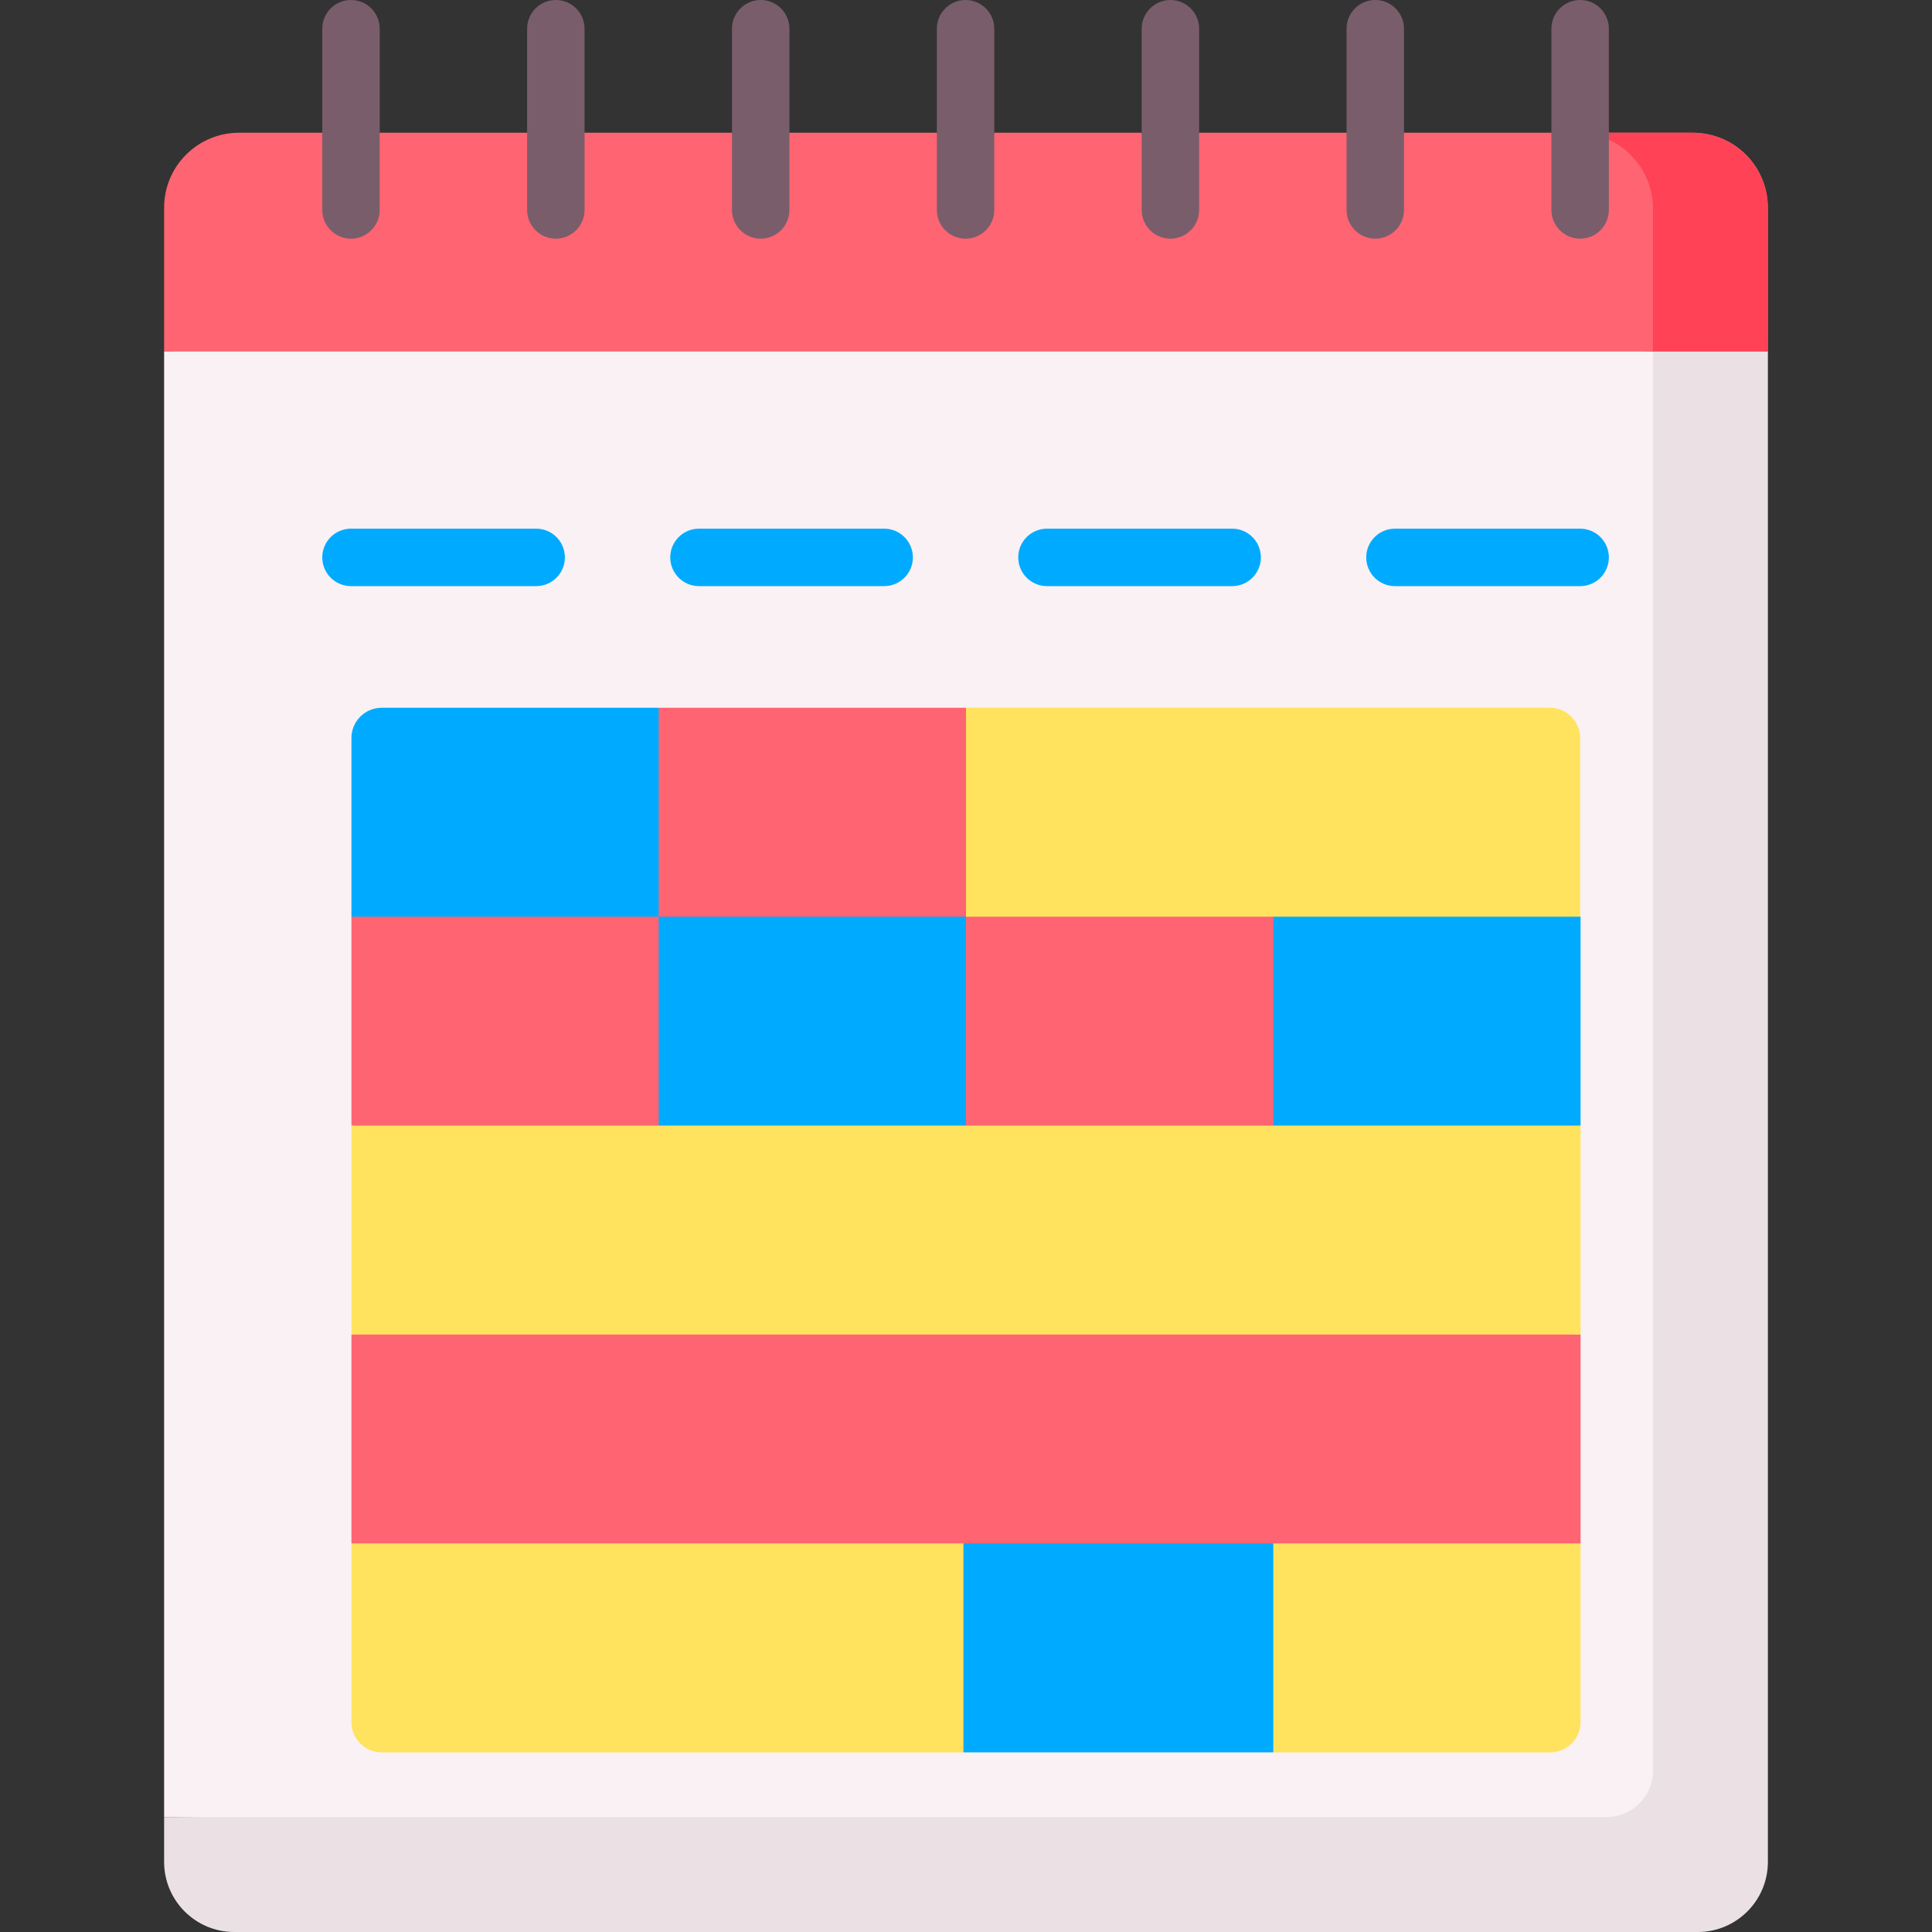 <svg id="Capa_1" enable-background="new 0 0 512 512" viewBox="0 0 512 512" xmlns="http://www.w3.org/2000/svg"><rect x="0" y="0" width="512" height="512" fill="#333333" stroke="none"/><g><g><path d="m452.511 487.173-14.448-394.023-182.063-10.149-212.509 10.149v388.404z" fill="#f9f1f4"/><path d="m438.063 93.15v376.04c0 6.828-5.535 12.364-12.364 12.364h-382.208v11.853c0 10.269 8.324 18.593 18.593 18.593h387.833c10.269 0 18.593-8.324 18.593-18.593v-400.257l-14.934-10.149z" fill="#ebe1e5"/></g><g><g><path d="m468.509 93.15h-425.018v-38.118c0-10.965 8.889-19.854 19.854-19.854h385.311c10.965 0 19.854 8.889 19.854 19.854v38.118z" fill="#ff6472"/><path d="m448.36 35.178h-30.446c11.128 0 20.149 9.021 20.149 20.149v37.823h30.446v-37.823c0-11.128-9.021-20.149-20.149-20.149z" fill="#ff4255"/></g><g fill="#7a5d6a"><path d="m93.015 63.254c-4.204 0-7.611-3.408-7.611-7.611v-48.032c0-4.203 3.407-7.611 7.611-7.611s7.611 3.408 7.611 7.611v48.031c.001 4.204-3.407 7.612-7.611 7.612z"/><path d="m147.304 63.254c-4.204 0-7.611-3.408-7.611-7.611v-48.032c0-4.204 3.408-7.611 7.611-7.611 4.204 0 7.612 3.408 7.612 7.611v48.031c0 4.204-3.408 7.612-7.612 7.612z"/><path d="m201.594 63.254c-4.204 0-7.611-3.408-7.611-7.611v-48.032c0-4.204 3.408-7.611 7.611-7.611 4.204 0 7.611 3.408 7.611 7.611v48.031c.001 4.204-3.407 7.612-7.611 7.612z"/><path d="m255.884 63.254c-4.204 0-7.611-3.408-7.611-7.611v-48.032c0-4.204 3.408-7.611 7.611-7.611s7.611 3.408 7.611 7.611v48.031c0 4.204-3.408 7.612-7.611 7.612z"/><path d="m310.174 63.254c-4.204 0-7.612-3.408-7.612-7.611v-48.032c0-4.204 3.408-7.611 7.612-7.611s7.611 3.408 7.611 7.611v48.031c0 4.204-3.408 7.612-7.611 7.612z"/><path d="m364.463 63.254c-4.204 0-7.612-3.408-7.612-7.611v-48.032c0-4.204 3.408-7.611 7.612-7.611s7.611 3.408 7.611 7.611v48.031c.001 4.204-3.407 7.612-7.611 7.612z"/><path d="m418.753 63.254c-4.204 0-7.612-3.408-7.612-7.611v-48.032c0-4.204 3.408-7.611 7.612-7.611s7.612 3.408 7.612 7.611v48.031c-.001 4.204-3.408 7.612-7.612 7.612z"/></g></g><g fill="#00abff"><path d="m142.091 155.327h-49.076c-4.204 0-7.611-3.408-7.611-7.611 0-4.204 3.408-7.611 7.611-7.611h49.076c4.204 0 7.611 3.408 7.611 7.611.001 4.203-3.407 7.611-7.611 7.611z"/><path d="m234.312 155.327h-49.076c-4.204 0-7.611-3.408-7.611-7.611 0-4.204 3.408-7.611 7.611-7.611h49.076c4.204 0 7.611 3.408 7.611 7.611s-3.407 7.611-7.611 7.611z"/><path d="m326.532 155.327h-49.076c-4.204 0-7.612-3.408-7.612-7.611 0-4.204 3.408-7.611 7.612-7.611h49.076c4.204 0 7.612 3.408 7.612 7.611s-3.408 7.611-7.612 7.611z"/><path d="m418.753 155.327h-49.076c-4.204 0-7.611-3.408-7.611-7.611 0-4.204 3.408-7.611 7.611-7.611h49.076c4.204 0 7.612 3.408 7.612 7.611-.001 4.203-3.408 7.611-7.612 7.611z"/></g><g><path d="m418.869 298.296-81.435 10-10-45.641 10-29.726 81.435 10z" fill="#00abff"/><path d="m256 308.296h-81.434l-10-37.915 10-37.452h81.434l10 37.452z" fill="#00abff"/><g fill="#ff6472"><path d="m256 232.929h81.434v75.367h-81.434z"/><path d="m174.566 308.296-81.435-10v-55.367l81.435-10z"/></g></g><g><path d="m337.434 464.397h-82.112l-9.322-27.684 9.322-37.683h82.112l10 37.683z" fill="#00abff"/><g fill="#ffe35e"><path d="m410.84 464.397h-73.405v-65.367l81.434 10v47.338c0 4.434-3.595 8.029-8.029 8.029z"/><path d="m255.322 399.03-162.191 10v47.338c0 4.434 3.595 8.029 8.029 8.029h154.162z"/></g></g><path d="m418.869 409.03h-325.738v-55.367l152.869-10 172.869 10z" fill="#ff6472"/><path d="m93.131 298.296h325.738v55.367h-325.738z" fill="#ffe35e"/><path d="m418.753 242.929h-162.753l-10-35.61 10-19.757h154.724c4.434 0 8.029 3.595 8.029 8.029z" fill="#ffe35e"/><path d="m174.566 242.929h-81.435v-47.338c0-4.434 3.595-8.029 8.029-8.029h73.405l10 22.757z" fill="#00abff"/><path d="m174.566 187.562h81.434v55.367h-81.434z" fill="#ff6472"/></g><g/><g/><g/><g/><g/><g/><g/><g/><g/><g/><g/><g/><g/><g/><g/></svg>